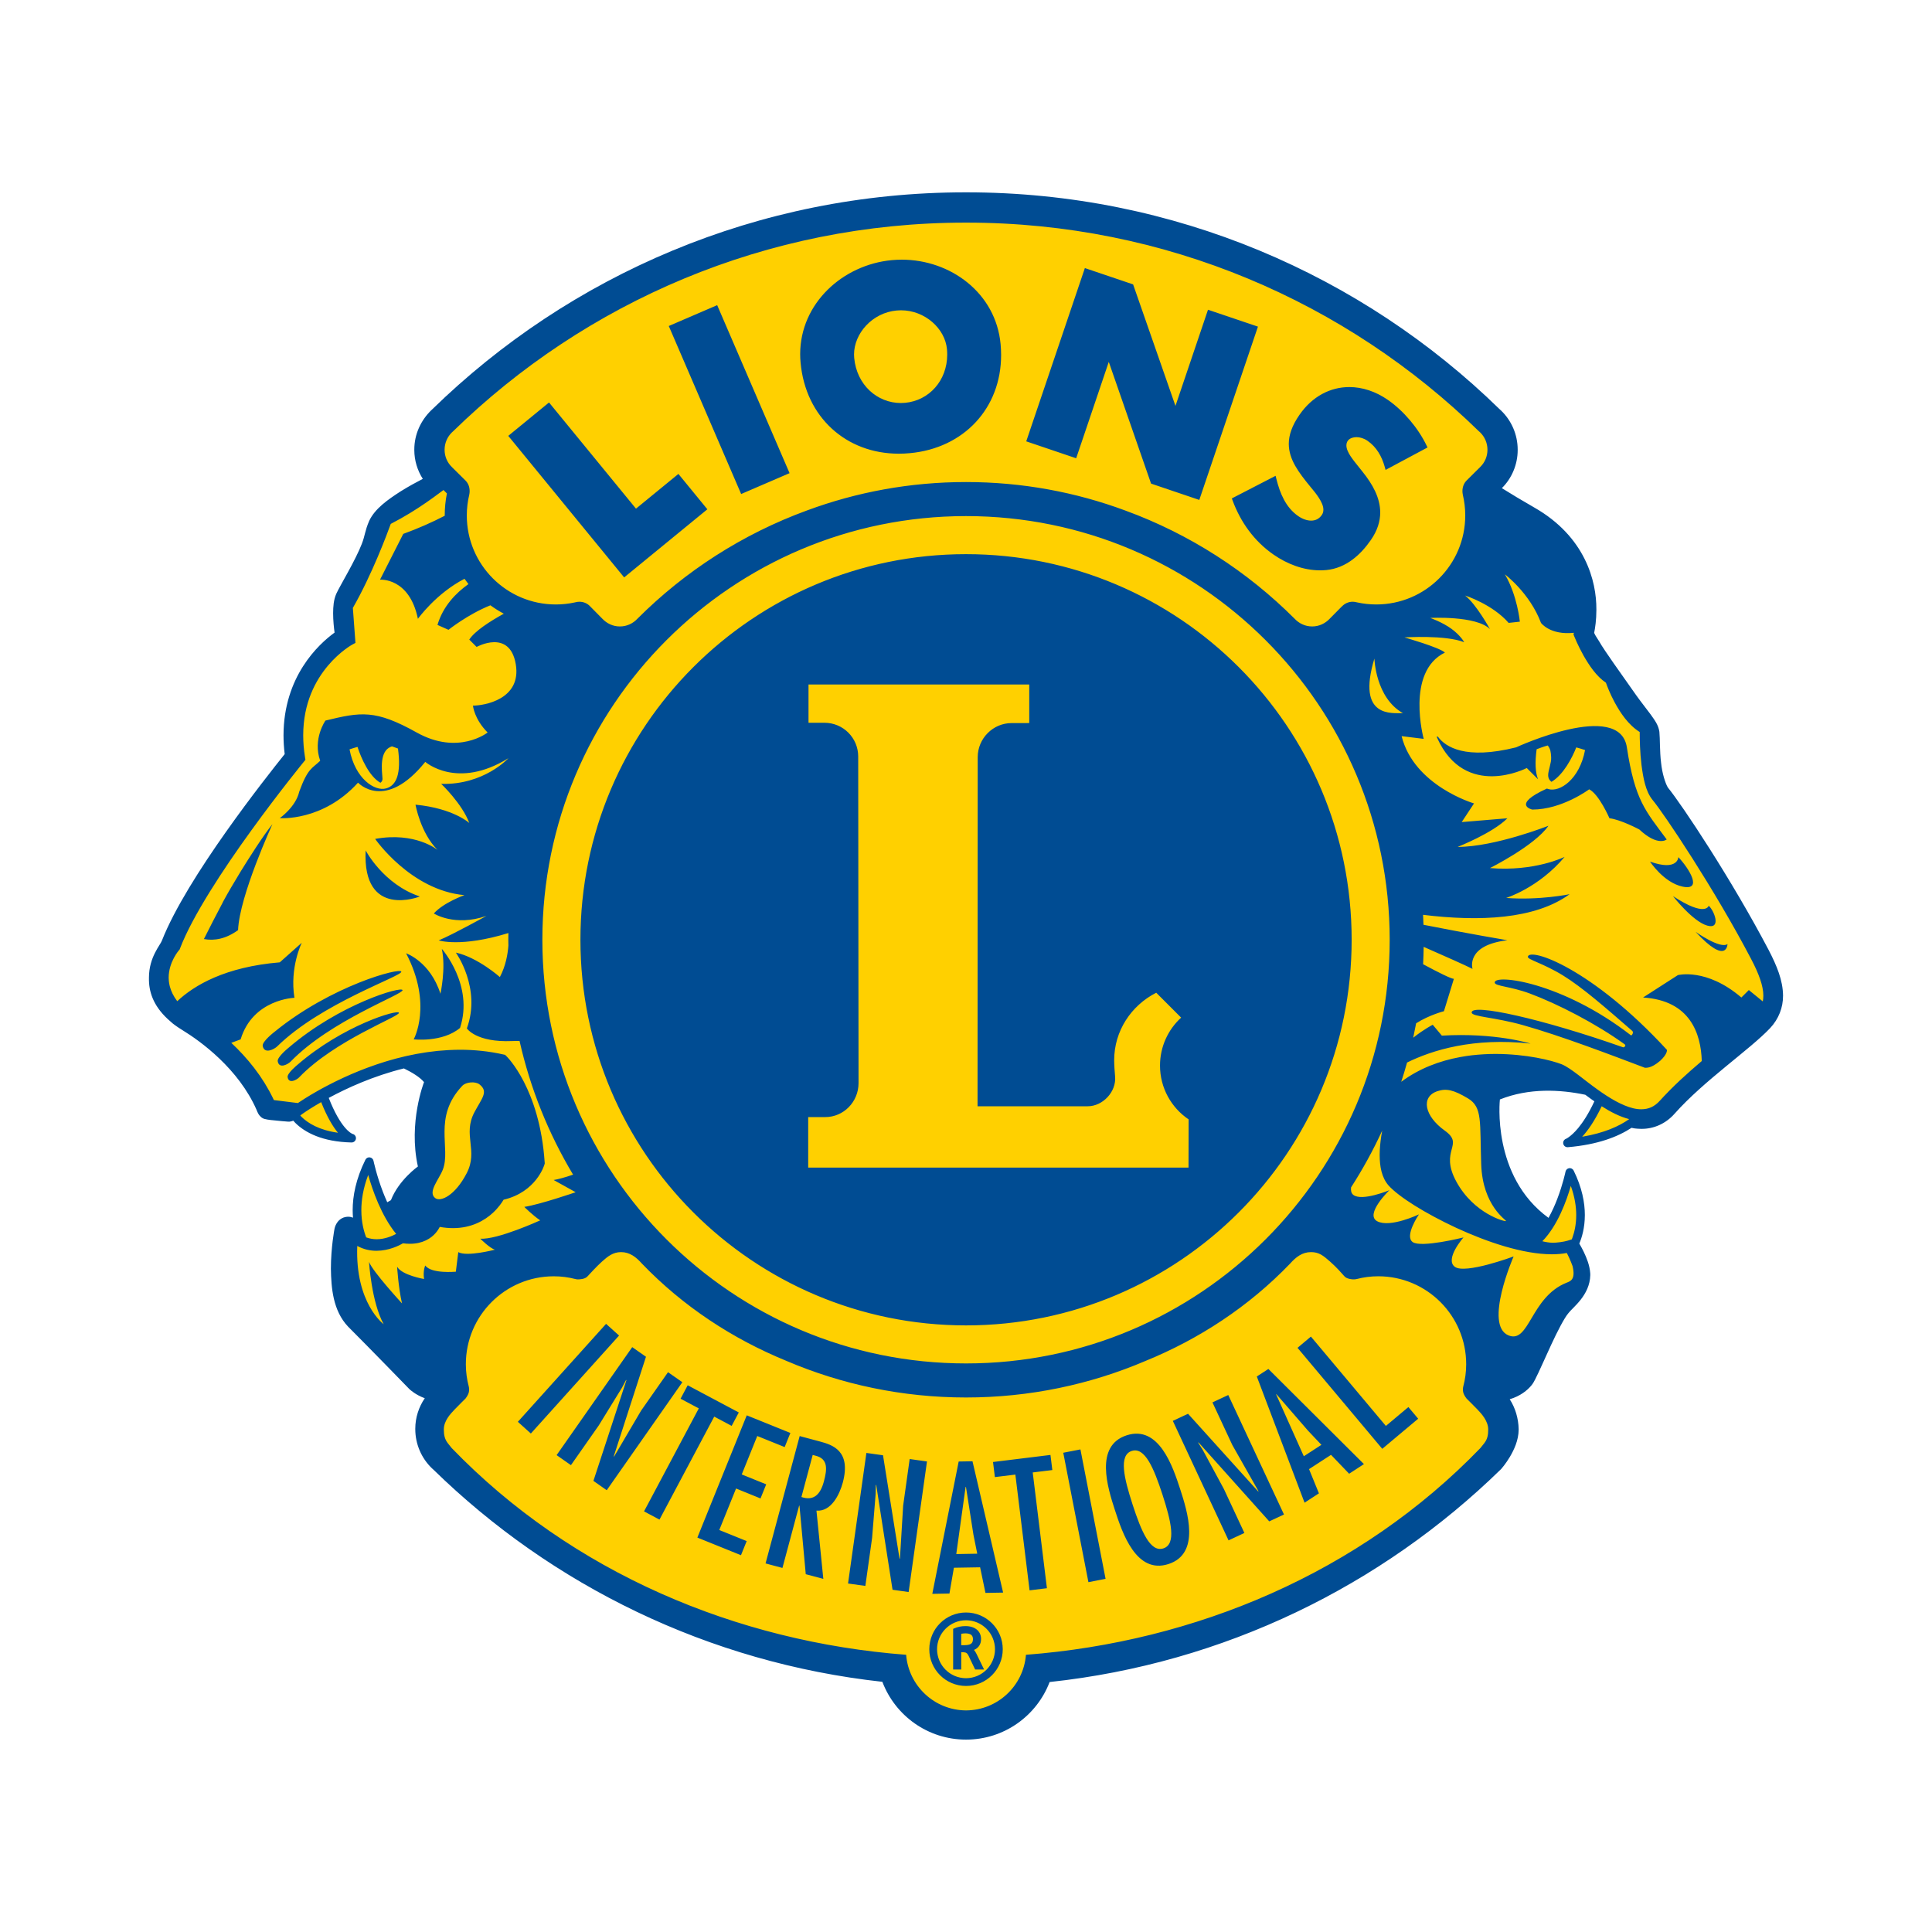 <?xml version="1.0" encoding="utf-8"?>
<!-- Generator: Adobe Illustrator 15.0.0, SVG Export Plug-In . SVG Version: 6.00 Build 0)  -->
<!DOCTYPE svg PUBLIC "-//W3C//DTD SVG 1.1//EN" "http://www.w3.org/Graphics/SVG/1.1/DTD/svg11.dtd">
<svg version="1.1" id="final_2-color_logo" xmlns="http://www.w3.org/2000/svg" xmlns:xlink="http://www.w3.org/1999/xlink" x="0px"
	 y="0px" width="288px" height="288px" viewBox="0 0 288 288" enable-background="new 0 0 288 288" xml:space="preserve">
<path fill="#FFD000" d="M265.188,148.396c-0.021-1.949-0.752-3.869-1.803-5.961l-0.277-0.539h-0.004h-0.006l0.008-0.002
	l-0.279-0.543c-5.473-10.32-12.625-21.064-14.68-23.584l-0.027-0.035l-0.021-0.037c-0.443-0.758-0.91-2.23-1.089-3.924
	c-0.217-1.806-0.147-3.619-0.249-4.599c-0.121-0.838-0.555-1.409-1.181-2.297c-0.613-0.833-1.394-1.797-2.188-2.913
	c-1.15-1.611-2.38-3.357-3.355-4.766c-0.48-0.692-0.915-1.323-1.235-1.799c-0.332-0.496-0.502-0.742-0.573-0.877
	c-0.447-0.789-0.879-1.347-1.064-1.769c-0.025-0.058-0.053-0.114-0.076-0.171l-0.078-0.178l0.038-0.187
	c0.142-0.696,0.317-1.849,0.317-3.294c0-0.039,0-0.046,0-0.097c0-0.028-0.002-0.063-0.002-0.104
	c-0.012-4.023-1.619-10.355-8.957-14.539c-1.799-1.033-3.406-2-4.848-2.898l-0.654-0.412l0.552-0.54
	c1.358-1.326,2.176-3.246,2.179-5.195c0-0.032,0-0.007-0.001-0.074l0.001-0.021v-0.009c-0.001-2.093-0.872-4.027-2.271-5.377
	l-0.267-0.245c-20.317-19.841-48.259-32.13-79.028-32.13l0.024-0.001c-0.047,0.002-0.049,0.001-0.082,0.002l-0.034-0.001
	c0,0-0.015,0-0.027,0c-30.776,0-58.713,12.289-79.146,32.233l-0.063,0.056c-1.478,1.427-2.362,3.353-2.365,5.446v0.056v0.113
	c0.021,1.388,0.442,2.73,1.17,3.874l0.356,0.561l-0.59,0.305c-0.905,0.47-2.084,1.105-3.237,1.825
	c-1.907,1.218-3.736,2.535-4.474,4.135c-0.617,1.417-0.574,2.065-1.087,3.392c-0.462,1.217-1.291,2.813-2.064,4.231
	c-0.779,1.433-1.484,2.649-1.76,3.257c-0.344,0.785-0.412,1.686-0.418,2.646c0,1.062,0.115,2.121,0.21,2.806l0.05,0.361
	l-0.296,0.215c-2.325,1.694-7.34,6.333-7.357,14.812c0,0.875,0.053,1.787,0.169,2.734l0.032,0.253l-0.16,0.199
	c-2.737,3.416-14.57,18.354-18.197,27.604c-0.209,0.551-0.651,1.057-1.083,1.938c-0.426,0.855-0.817,1.966-0.822,3.389v0.08
	c-0.001,0.053-0.001,0.105-0.001,0.16c0.009,1.764,0.574,3.596,2.588,5.482l0.723,0.643l0.135,0.104
	c0.113,0.074,0.157,0.121,0.331,0.242c0.187,0.137,0.48,0.338,0.939,0.619c2.731,1.674,8.48,5.801,11.278,12.154l0.009,0.02
	l0.008,0.021c0.021,0.059,0.052,0.146,0.083,0.217c0.146,0.273,0.125,0.326,0.415,0.604c0.241,0.16,0.102,0.078,0.295,0.148
	c0.246,0.066,0.452,0.09,0.812,0.139c0.927,0.113,2.241,0.215,2.549,0.238l0.161-0.002c0.132-0.02,0.249-0.055,0.367-0.1
	l0.388-0.146l0.279,0.311c0.104,0.115,0.188,0.213,0.275,0.299c1.326,1.311,3.724,2.646,7.956,2.748h0.016
	c0.018,0,0.036-0.016,0.036-0.031l0.001-0.006c0-0.016-0.016-0.037-0.027-0.037l-0.678-0.375c-0.742-0.568-1.975-1.967-3.311-5.367
	l-0.196-0.502l0.475-0.254c2.746-1.482,6.726-3.309,11.346-4.451l0.213-0.053l0.198,0.098c1.274,0.621,2.468,1.328,3.202,2.197
	l0.23,0.277l-0.131,0.336c0.001,0.002-0.329,0.834-0.669,2.252c-0.338,1.418-0.677,3.4-0.677,5.637c0,1.373,0.127,2.84,0.46,4.332
	l0.086,0.395l-0.329,0.234c0,0.002-0.156,0.109-0.429,0.336c-0.273,0.227-0.651,0.559-1.063,0.98
	c-0.826,0.844-1.779,2.045-2.313,3.43l-0.079,0.201l-0.189,0.109c-0.186,0.104-0.369,0.207-0.548,0.307l-0.579,0.326l-0.273-0.605
	c-0.238-0.525-0.461-1.055-0.658-1.568c-0.787-2.055-1.225-3.834-1.373-4.475l-0.006-0.004l-0.052-0.258
	c-0.001-0.014-0.016-0.027-0.041-0.031c-0.012,0.002-0.024,0.012-0.028,0.021c-1.387,2.807-1.833,5.258-1.834,7.244v0.008
	c0.001,0.369,0.02,0.721,0.048,1.062l0.081,0.979l-0.911-0.361c-0.149-0.059-0.308-0.096-0.476-0.096h-0.013
	c-0.08,0-0.173,0.006-0.296,0.031c-0.469,0.076-0.803,0.461-0.938,0.709c-0.165,0.299-0.188,0.455-0.208,0.523l-0.004,0.025
	l-0.001,0.004l-0.001,0.008l-0.002,0.01c-0.001,0.01-0.002,0.016-0.005,0.025c-0.003,0.02-0.009,0.051-0.016,0.09
	c-0.015,0.08-0.035,0.197-0.06,0.352c-0.049,0.303-0.115,0.74-0.181,1.277c-0.133,1.07-0.264,2.533-0.264,4.078
	c0.037,2.814,0.316,6.045,2.379,8.203c3.174,3.17,8.733,8.902,9.09,9.268l0.007,0.008l0.049,0.049
	c0.088,0.076,0.807,0.752,2.07,1.219l0.736,0.27l-0.444,0.646c-0.829,1.203-1.306,2.678-1.308,4.191
	c-0.001,0.043-0.001,0.018-0.001,0.031h-0.018l0.021,0.037c0,2.092,0.869,4.025,2.273,5.381l0.266,0.244
	c17.528,17.115,40.741,28.607,66.546,31.439l0.369,0.039l0.133,0.35c1.818,4.807,6.461,8.227,11.902,8.225
	c5.43,0.002,10.062-3.404,11.891-8.193l0.133-0.348l0.369-0.039c25.926-2.777,49.25-14.299,66.906-31.535l0.049-0.053
	c0.022-0.021,0.604-0.686,1.201-1.686c0.598-1.018,1.213-2.324,1.223-3.75c0-0.041-0.002-0.039-0.002-0.066
	c-0.031-1.48-0.455-2.922-1.232-4.131l-0.438-0.682l0.775-0.23c1.449-0.43,2.409-1.215,2.963-1.898
	c0.182-0.229,0.275-0.41,0.456-0.748c0.565-1.09,1.446-3.135,2.39-5.156c0.938-2.02,1.939-3.994,2.61-4.787
	c0.802-1.031,3.101-2.641,3.157-5.334c0-0.1-0.003-0.186-0.007-0.246c-0.078-1.068-0.494-2.086-0.896-2.924
	c-0.195-0.41-0.393-0.764-0.537-1.02c-0.045-0.072-0.082-0.137-0.113-0.193l-0.155-0.266l0.12-0.281
	c0.35-0.824,0.775-2.191,0.775-4.023v-0.012c0-1.74-0.395-3.891-1.605-6.346c-0.004-0.012-0.02-0.02-0.029-0.021l-0.01,0.002
	c-0.011,0-0.025,0.014-0.029,0.027v0.004c-0.002,0.008-0.004,0.014-0.007,0.021c-0.003,0.016-0.008,0.039-0.014,0.066
	c-0.015,0.061-0.031,0.145-0.058,0.25c-0.051,0.217-0.127,0.521-0.229,0.9c-0.205,0.754-0.52,1.787-0.949,2.918
	c-0.361,0.949-0.812,1.953-1.345,2.91l-0.334,0.6l-0.556-0.404c-6.81-4.975-7.564-13.051-7.568-16.508
	c0.002-1.047,0.072-1.682,0.074-1.701l0.041-0.361l0.338-0.137c2.464-0.982,5.003-1.348,7.41-1.348c2.019,0,3.945,0.254,5.67,0.615
	l0.132,0.025l0.108,0.082c0.289,0.219,0.584,0.438,0.875,0.646c0.149,0.107,0.304,0.213,0.457,0.32l0.424,0.289l-0.217,0.469
	c-0.889,1.9-1.752,3.213-2.49,4.102c-0.612,0.74-1.135,1.191-1.502,1.455c-0.185,0.135-0.334,0.223-0.432,0.275
	c-0.051,0.025-0.09,0.045-0.111,0.055l-0.051,0.025c-0.009,0.006-0.013,0.016-0.013,0.023h-0.045l0.047,0.01
	c0.002,0.016,0.021,0.029,0.038,0.029c0-0.002,0-0.002,0.003-0.002c4.358-0.367,7.269-1.516,9.208-2.789l0.221-0.143l0.256,0.061
	c0.262,0.062,0.511,0.105,0.768,0.113c0.184,0.016,0.361,0.023,0.533,0.025c0.044,0,0.037-0.002,0.082-0.002l0.007-0.002
	c1.575,0,3.202-0.66,4.432-2.057c4.476-5.027,11.386-9.695,14.265-12.779c1.026-1.1,1.6-2.43,1.722-3.801h-0.024L265.188,148.396z"
	/>
<path fill="#004C93" d="M254.709,135.019c0,0-0.439,1.771-5.323-1.439c0,0,2.954,3.804,5.123,4.4
	C256.674,138.578,255.49,135.666,254.709,135.019z M250.191,127.771c0,0-0.057,2.155-4.227,0.664c0,0,2.033,3.127,4.848,3.729
	C253.835,132.812,251.848,129.542,250.191,127.771z M248.452,125.136c-3.154-4.267-4.729-5.785-5.938-13.729
	c-1.086-7.135-16.512,0-16.512,0c-7.581,1.896-10.514-0.082-11.615-1.536c0-0.031-0.324-0.255-0.142,0.149
	c4.19,9.232,13.347,4.467,13.347,4.467l1.684,1.68c-0.396-0.975-0.485-2.434-0.213-4.479c0.353-0.127,0.969-0.375,1.658-0.562
	c0.41,0.546,0.459,0.915,0.508,1.765c0.049,0.84-0.449,1.959-0.449,2.674c0,0.683,0.5,0.979,0.5,0.979
	c1.757-1.037,3.072-3.553,3.691-5.132c0.451,0.125,0.893,0.255,1.311,0.398c-0.83,4.397-3.77,6.299-5.451,5.821
	c-0.081-0.022-0.159-0.052-0.234-0.083c-5.357,2.443-2.182,3.133-2.182,3.133c4.451,0,8.479-3.021,8.479-3.021
	c1.482,0.741,3.025,4.317,3.025,4.317c1.667,0.186,4.449,1.67,4.449,1.67C247.152,126.249,248.452,125.136,248.452,125.136z
	 M59.826,144.848c-0.125-0.675-10.458,2.082-18.889,8.955c0,0-1.899,1.451-1.775,2.115c0.242,1.291,1.756,0.463,2.145,0.08
	C47.893,149.521,59.95,145.52,59.826,144.848z M180.738,209.053l2.963,6.354l3.893,6.869l-0.025,0.07L177.1,210.748l-2.269,1.059
	l8.306,17.811l2.362-1.1l-3.052-6.545l-3.141-5.812l-0.683-1.09l0.024-0.07l10.558,11.787l2.196-1.023l-8.305-17.812
	L180.738,209.053z M35.795,130.046c-0.947,1.574-1.761,2.917-2.577,4.436c0.003,0,0.007,0,0.011,0
	c-0.867,1.648-2.244,4.293-2.833,5.502c1.554,0.285,3.274-0.017,5.093-1.332c0.205-5.131,5.123-15.795,5.123-15.795
	c-1.404,1.746-3.511,5.069-4.82,7.191C35.793,130.046,35.794,130.046,35.795,130.046z M44.311,158.754c0,0-1.53,1.25-1.438,1.811
	c0.18,1.092,1.396,0.375,1.71,0.047c5.321-5.553,14.98-9.066,14.889-9.635C59.379,150.408,51.11,152.85,44.311,158.754z
	 M110.482,73.642l7.217-3.11l-10.79-25.043l-7.218,3.109l0.144,0.329L110.482,73.642z M165.284,53.945l6.304,18.145l7.189,2.433
	l8.742-25.833l-7.445-2.518l-4.85,14.336l-6.314-18.114l-7.191-2.433l-8.74,25.831l7.444,2.521L165.284,53.945z M133.975,67.63
	h0.021c0.536,0,1.082-0.025,1.635-0.077c8.069-0.741,13.61-6.729,13.603-14.631c-0.002-0.534-0.025-1.078-0.076-1.627
	c-0.719-7.677-7.527-12.591-14.732-12.586c-0.488,0-0.979,0.022-1.469,0.067c-7.324,0.68-13.671,6.433-13.676,14.014
	c0,0.421,0.021,0.846,0.061,1.276C120.083,62.193,126.143,67.63,133.975,67.63z M133.654,46.286
	c0.216-0.021,0.432-0.031,0.647-0.031h0.011c3.532,0,6.569,2.692,6.853,5.817h-0.002c0.024,0.266,0.036,0.53,0.036,0.788
	c-0.004,3.887-2.713,6.853-6.268,7.186c-0.217,0.02-0.431,0.031-0.645,0.031c-3.521-0.004-6.575-2.695-6.952-6.718
	c-0.017-0.168-0.024-0.336-0.024-0.506C127.305,49.704,130.038,46.615,133.654,46.286z M183.734,74.592
	c1.199,3.248,3.236,6.093,6.119,8.087c2,1.385,4.426,2.34,6.938,2.342c0.311,0,0.623-0.015,0.936-0.045
	c2.947-0.295,5.104-2.281,6.629-4.483c0.967-1.397,1.391-2.772,1.39-4.101c-0.003-2.199-1.136-4.209-2.653-6.097l-1.131-1.417
	c-0.417-0.543-0.824-1.083-1.07-1.667c-0.138-0.32-0.188-0.594-0.188-0.823c0.006-0.774,0.593-1.2,1.5-1.223
	c0.517-0.001,1.106,0.17,1.646,0.542c1.352,0.937,2.133,2.314,2.576,3.91l0.12,0.431l6.251-3.344l-0.148-0.308
	c-1.242-2.572-3.404-5.151-5.763-6.788h-0.001c-1.831-1.268-3.814-1.91-5.744-1.91c-2.832-0.002-5.535,1.396-7.424,4.13
	c-1.111,1.6-1.6,3.016-1.6,4.345c0.009,2.319,1.449,4.225,3.242,6.413c0.727,0.862,1.941,2.325,1.916,3.403
	c-0.002,0.285-0.068,0.539-0.24,0.787c-0.426,0.604-0.961,0.826-1.584,0.832c-0.623,0.002-1.319-0.254-1.918-0.67
	c-1.864-1.289-2.726-3.381-3.272-5.573l-0.11-0.438l-6.521,3.368L183.734,74.592z M93.041,86.074l12.404-10.156l-4.316-5.271
	l-6.324,5.177L81.843,59.997l-6.077,4.978l0.228,0.277L93.041,86.074z M252.756,138.902c4.701,5.088,4.758,1.832,4.758,1.832
	C256.408,141.505,252.756,138.902,252.756,138.902z M265.796,148.43c-0.019-2.297-0.935-4.477-2.146-6.817l-0.002,0.002v-0.002
	h-0.01l0.01-0.004c-5.533-10.53-12.883-21.588-15.028-24.226c-0.368-0.618-0.843-2.071-1.007-3.687
	c-0.213-1.748-0.143-3.528-0.252-4.613c-0.149-1.021-0.68-1.695-1.293-2.568c-0.625-0.851-1.399-1.808-2.183-2.906
	c-1.147-1.608-2.377-3.354-3.353-4.758c-0.961-1.381-1.727-2.521-1.781-2.633c-0.457-0.799-0.923-1.436-1.038-1.716
	c-0.026-0.058-0.051-0.112-0.073-0.165c0.147-0.727,0.329-1.92,0.33-3.415c0-0.049-0.002-0.082-0.002-0.099
	c0.028-4.164-1.645-10.834-9.264-15.172c-1.791-1.027-3.393-1.988-4.826-2.885c1.479-1.448,2.355-3.517,2.361-5.664
	c-0.002-0.022-0.002-0.023-0.002-0.023l0.002-0.039v-0.009c-0.002-2.263-0.941-4.352-2.471-5.826l-0.252-0.231
	c-20.427-19.948-48.521-32.303-79.453-32.303h-0.006c-0.013,0-0.027,0-0.053,0.001h-0.009c-0.013,0-0.031,0-0.054-0.001
	c-30.94,0-59.029,12.355-79.547,32.386l-0.083,0.074c-1.588,1.532-2.549,3.617-2.552,5.883l0,0c0,0.005,0,0.022,0,0.048
	c0,0.008,0,0.015,0,0.024c0.002,1.543,0.46,3.035,1.265,4.298c-0.912,0.473-2.104,1.116-3.285,1.852
	c-1.914,1.232-3.843,2.574-4.704,4.406c-0.65,1.504-0.618,2.197-1.097,3.418c-0.439,1.158-1.262,2.748-2.03,4.155
	c-0.776,1.429-1.474,2.63-1.782,3.304c-0.399,0.914-0.462,1.904-0.469,2.892c0.001,1.104,0.12,2.187,0.216,2.889
	c-2.411,1.749-7.591,6.562-7.611,15.304c0,0.9,0.056,1.836,0.175,2.809c-2.747,3.439-14.584,18.348-18.298,27.79
	c-0.228,0.676-1.928,2.446-1.936,5.521v0.064c-0.041,1.955,0.588,4.064,2.791,6.113l0.759,0.672l0.143,0.107
	c0.085,0.047,0.367,0.311,1.313,0.891c2.678,1.637,8.335,5.721,11.038,11.881c0.024,0.066,0.062,0.17,0.119,0.297
	c0.106,0.201,0.178,0.447,0.574,0.797c0.301,0.223,0.385,0.209,0.486,0.252c0.312,0.088,0.56,0.113,0.926,0.162
	c1.045,0.127,2.606,0.242,2.616,0.244l0.222-0.004c0.195-0.027,0.367-0.078,0.528-0.139c0.097,0.107,0.188,0.217,0.299,0.326
	c1.441,1.43,4.016,2.822,8.384,2.922h0.015c0.328,0,0.607-0.248,0.642-0.576c0.036-0.332-0.19-0.639-0.518-0.701l0.001-0.004
	c-0.196-0.068-1.765-0.834-3.537-5.363c2.713-1.465,6.65-3.27,11.203-4.395c1.239,0.602,2.382,1.301,3.001,2.041
	c0,0-2.37,6.016-0.914,12.576c0,0-2.861,2.027-4.021,5.021c-0.184,0.104-0.369,0.207-0.548,0.309
	c-0.233-0.52-0.452-1.035-0.644-1.537c-0.97-2.527-1.399-4.637-1.404-4.639c-0.056-0.271-0.278-0.475-0.549-0.512
	c-0.273-0.035-0.539,0.107-0.661,0.355c-1.429,2.889-1.897,5.441-1.896,7.52c0,0.391,0.02,0.76,0.049,1.113
	c-0.208-0.082-0.448-0.139-0.711-0.139c-0.109,0-0.248,0.01-0.406,0.041c-0.721,0.133-1.167,0.66-1.357,1.008
	c-0.205,0.361-0.257,0.637-0.276,0.713l-0.008,0.041c0,0.006-0.537,2.771-0.537,5.949c0.044,2.834,0.296,6.238,2.558,8.625
	c3.273,3.27,9.099,9.277,9.103,9.279l0.072,0.07c0.089,0.078,0.894,0.83,2.262,1.33c-0.899,1.307-1.412,2.896-1.416,4.535
	c0,0.008,0,0.031,0,0.07l0,0c0.002,2.264,0.94,4.354,2.472,5.828l0.253,0.23c17.622,17.209,40.96,28.764,66.902,31.609
	c1.906,5.035,6.77,8.617,12.473,8.617c5.689,0,10.545-3.564,12.459-8.584c26.062-2.791,49.516-14.379,67.284-31.725l0.063-0.068
	c0.032-0.037,0.639-0.727,1.267-1.777c0.616-1.051,1.292-2.455,1.306-4.057c0-0.045-0.001-0.074-0.001-0.08
	c-0.036-1.588-0.487-3.139-1.332-4.447c1.575-0.469,2.638-1.326,3.265-2.102c0.225-0.277,0.344-0.514,0.522-0.848
	c0.584-1.129,1.46-3.166,2.399-5.182c0.92-1.99,1.953-3.99,2.551-4.688c0.621-0.854,3.205-2.645,3.273-5.689
	c0-0.115-0.006-0.213-0.009-0.291c-0.088-1.195-0.543-2.279-0.952-3.143c-0.205-0.428-0.408-0.795-0.561-1.061
	c-0.044-0.074-0.082-0.141-0.115-0.197c0.376-0.883,0.825-2.334,0.826-4.262c0.001-1.836-0.413-4.086-1.67-6.629
	c-0.121-0.244-0.389-0.389-0.661-0.354c-0.272,0.037-0.493,0.242-0.549,0.512c0,0.004-0.382,1.854-1.228,4.066
	c-0.351,0.926-0.791,1.902-1.306,2.83c-8.535-6.211-7.249-17.65-7.249-17.65c4.371-1.748,9.023-1.477,12.729-0.701
	c0.291,0.219,0.588,0.438,0.891,0.654c0.152,0.109,0.307,0.217,0.463,0.324c-0.867,1.859-1.707,3.131-2.404,3.973
	c-0.584,0.701-1.068,1.115-1.393,1.35c-0.162,0.119-0.285,0.189-0.359,0.23c-0.037,0.02-0.063,0.033-0.078,0.037l0,0
	c-0.303,0.115-0.474,0.436-0.4,0.748c0.066,0.295,0.33,0.502,0.63,0.502c0.019,0,0.037-0.002,0.056-0.002
	c4.441-0.375,7.455-1.553,9.49-2.889c0.289,0.07,0.576,0.117,0.857,0.129c0.195,0.018,0.391,0.025,0.586,0.027
	c0.049,0,0.068-0.002,0.08-0.002c1.748,0.004,3.552-0.732,4.895-2.262c4.402-4.955,11.275-9.594,14.254-12.77
	c1.273-1.361,1.916-3.068,1.91-4.789L265.796,148.43h-0.002H265.796z M67.371,64.451l0.18-0.164
	c19.717-19.247,46.674-31.101,76.401-31.101h0.104c29.728,0,56.684,11.854,76.398,31.101l0.186,0.164
	c0.674,0.658,1.094,1.578,1.094,2.592c0,0.991-0.385,1.889-1.078,2.569l-2.039,2.024c-0.404,0.409-0.614,0.97-0.614,1.587
	c0,0.168,0.021,0.336,0.054,0.492l-0.006-0.007c0.241,1.005,0.371,2.053,0.371,3.13c0,7.33-5.939,13.268-13.266,13.268
	c-0.977,0-1.93-0.106-2.846-0.307l-0.029-0.005l-0.092-0.022c-0.176-0.045-0.351-0.072-0.543-0.072c-0.623,0-1.184,0.26-1.582,0.676
	l-0.033,0.02l-1.814,1.836c-0.658,0.699-1.574,1.152-2.613,1.152c-1.029,0-1.951-0.438-2.627-1.162
	c-7.064-7.064-15.649-12.611-25.22-16.113c-7.396-2.748-15.397-4.251-23.751-4.251c-8.339,0-16.326,1.5-23.712,4.236
	c-9.586,3.502-18.187,9.055-25.265,16.129c-0.672,0.725-1.592,1.162-2.629,1.162c-1.035,0-1.953-0.453-2.61-1.152l-1.813-1.836
	l-0.035-0.039c-0.4-0.416-0.959-0.656-1.58-0.656c-0.19,0-0.367,0.025-0.543,0.07l-0.092,0.024l-0.027,0.005
	c-0.914,0.2-1.866,0.307-2.846,0.307c-7.326,0-13.269-5.938-13.269-13.268c0-1.076,0.13-2.124,0.375-3.13l-0.005,0.008
	c0.034-0.157,0.053-0.323,0.053-0.491c0-0.619-0.182-1.145-0.612-1.587l-2.045-2.024c-0.691-0.68-1.077-1.578-1.077-2.569
	C66.273,66.028,66.696,65.108,67.371,64.451z M204.879,98.17c0,0,0.156,5.831,4.254,8.138
	C207.607,106.265,202.169,107.132,204.879,98.17z M207.159,140.089c-0.001,17.448-7.063,33.221-18.497,44.657
	c-11.436,11.434-27.208,18.498-44.656,18.498c-17.447,0-33.222-7.064-44.658-18.498c-11.434-11.436-18.496-27.209-18.498-44.657
	c0.002-17.449,7.064-33.221,18.498-44.658c11.438-11.434,27.211-18.496,44.658-18.498c17.449,0.002,33.221,7.063,44.656,18.498
	C200.095,106.868,207.158,122.64,207.159,140.089z M50.382,168.857c-2.823-0.396-4.47-1.422-5.454-2.387
	c-0.095-0.096-0.082-0.102-0.165-0.193l0.36-0.26c0.002-0.002,0.658-0.477,1.875-1.209c0.265-0.16,0.562-0.334,0.877-0.516
	C48.772,166.553,49.647,167.98,50.382,168.857z M54.888,175.148c0.63,2.236,1.934,6.045,4.164,8.787
	c-0.547,0.299-1.686,0.803-2.925,0.797c-0.501-0.006-1.015-0.084-1.538-0.277c-0.345-0.889-0.724-2.262-0.724-4.049
	C53.866,178.922,54.123,177.156,54.888,175.148z M63.393,188.646c0,0-0.366,0.729-0.182,2.01c0,0-3.282-0.549-4.013-1.826
	c0,0,0.184,3.1,0.73,5.469c0,0-4.373-4.738-4.92-6.195c0,0,0.364,6.014,2.187,9.293c0,0-4.272-3.123-3.937-11.662c0,0,0,0,0.001,0
	c0.484,0.26,0.975,0.441,1.457,0.557c0.001,0,0.001,0,0.002,0c0.225,0.053,0.448,0.092,0.669,0.117
	c0.036,0.004,0.072,0.008,0.108,0.012c0.213,0.021,0.424,0.035,0.628,0.033c1.854-0.012,3.329-0.756,3.94-1.115
	c0.361,0.047,0.704,0.07,1.027,0.07c1.888,0.01,3.167-0.797,3.861-1.619c0.272-0.318,0.467-0.629,0.605-0.896
	c0.692,0.123,1.346,0.18,1.964,0.18c2.769,0.006,4.747-1.152,5.973-2.295c0.812-0.756,1.317-1.5,1.577-1.939
	c4.873-1.145,6.072-5.15,6.095-5.262l0.041-0.145l-0.011-0.15c-0.74-10.994-5.617-15.771-5.731-15.871l-0.174-0.168l-0.231-0.051
	c-2.19-0.496-4.37-0.709-6.499-0.709c-0.502,0-0.999,0.018-1.494,0.041c-0.124,0.006-0.248,0.012-0.372,0.02
	c-0.486,0.027-0.971,0.062-1.45,0.109c-0.004,0-0.008,0-0.012,0.002c-0.485,0.049-0.965,0.109-1.441,0.176
	c-0.12,0.018-0.241,0.035-0.36,0.053c-0.464,0.068-0.925,0.146-1.38,0.23c-0.008,0-0.017,0.002-0.024,0.004
	c-0.463,0.088-0.92,0.186-1.373,0.285c-0.115,0.025-0.229,0.053-0.344,0.08c-0.441,0.102-0.878,0.209-1.308,0.322
	c-0.007,0.002-0.015,0.004-0.021,0.008c-0.439,0.115-0.87,0.24-1.296,0.367c-0.107,0.031-0.214,0.064-0.319,0.098
	c-0.411,0.127-0.819,0.256-1.218,0.393c-0.008,0.002-0.017,0.004-0.024,0.008c-0.409,0.139-0.807,0.281-1.2,0.428
	c-0.099,0.035-0.197,0.07-0.295,0.107c-0.381,0.145-0.757,0.289-1.122,0.438c-0.004,0.002-0.011,0.004-0.015,0.006
	c-0.375,0.15-0.737,0.305-1.094,0.457c-0.088,0.039-0.175,0.076-0.262,0.115c-0.341,0.148-0.676,0.299-0.999,0.447
	c-0.008,0.004-0.016,0.008-0.024,0.012c-0.333,0.152-0.651,0.307-0.965,0.459c-0.079,0.039-0.157,0.078-0.236,0.115
	c-0.289,0.145-0.572,0.285-0.843,0.428c-0.015,0.008-0.032,0.014-0.046,0.021c-0.282,0.146-0.55,0.289-0.811,0.43
	c-0.075,0.041-0.148,0.08-0.221,0.119c-0.227,0.125-0.446,0.246-0.655,0.363c-0.022,0.014-0.046,0.025-0.067,0.039
	c-1.418,0.803-2.409,1.457-2.865,1.766l-3.574-0.443c-0.186-0.396-0.383-0.779-0.586-1.158c-0.039-0.072-0.077-0.146-0.117-0.219
	c-0.199-0.361-0.405-0.717-0.619-1.064c-0.038-0.062-0.077-0.123-0.115-0.186c-0.213-0.34-0.431-0.672-0.655-0.998
	c-0.013-0.02-0.026-0.039-0.04-0.061c-0.236-0.342-0.479-0.67-0.725-0.992c-0.043-0.057-0.086-0.113-0.129-0.17
	c-0.246-0.316-0.495-0.625-0.746-0.926c-0.028-0.033-0.056-0.062-0.083-0.096c-0.252-0.299-0.507-0.588-0.764-0.869
	c-0.016-0.018-0.032-0.037-0.048-0.053c-0.267-0.291-0.535-0.57-0.804-0.844l-0.105-0.105c-0.271-0.273-0.542-0.537-0.813-0.791
	c0,0-0.001-0.002-0.002-0.002l1.392-0.516c1.826-6.016,8.021-6.197,8.021-6.197c-0.728-4.558,1.094-8.204,1.094-8.204l-3.279,2.918
	c-8.099,0.676-12.72,3.389-15.285,5.793l0,0c-0.578-0.762-0.916-1.49-1.097-2.178c-0.014-0.057-0.029-0.111-0.042-0.166
	c-0.021-0.09-0.039-0.182-0.055-0.271c-0.015-0.086-0.027-0.168-0.038-0.252c-0.008-0.064-0.017-0.133-0.023-0.195
	c-0.013-0.152-0.022-0.303-0.023-0.449c-0.001-1.154,0.38-2.189,0.773-2.931c0.197-0.37,0.393-0.668,0.536-0.864
	c0.145-0.199,0.222-0.281,0.219-0.283l0.105-0.117l0.056-0.146c1.846-4.85,6.474-11.865,10.624-17.597
	c4.153-5.742,7.822-10.226,7.829-10.235l0.245-0.299l-0.061-0.381c-0.186-1.16-0.269-2.249-0.269-3.27
	c0.003-4.824,1.836-8.176,3.673-10.369c0.919-1.094,1.839-1.889,2.524-2.406c0.342-0.26,0.625-0.448,0.818-0.571
	c0.194-0.12,0.283-0.167,0.281-0.168l0.492-0.265l-0.387-5.213c2.863-4.997,5.12-11.064,5.65-12.528
	c0.496-0.254,0.97-0.511,1.429-0.769c0.148-0.084,0.287-0.166,0.432-0.25c0.305-0.176,0.606-0.352,0.895-0.525
	c0.156-0.096,0.305-0.188,0.456-0.282c0.264-0.163,0.52-0.325,0.768-0.485c0.143-0.094,0.28-0.184,0.418-0.274
	c0.245-0.162,0.479-0.319,0.706-0.476c0.119-0.082,0.239-0.164,0.354-0.242c0.24-0.168,0.467-0.328,0.686-0.485
	c0.084-0.062,0.172-0.122,0.253-0.18c0.558-0.404,1.048-0.771,1.462-1.08l0.51,0.512c-0.216,1.069-0.325,2.173-0.325,3.289
	c0,0.013,0,0.026,0,0.038c-1.894,0.979-3.949,1.891-6.181,2.702l-3.464,6.827c0,0,4.373-0.364,5.648,5.834
	c0,0,2.684-3.771,6.947-5.969c0.187,0.271,0.382,0.533,0.584,0.789c-1.87,1.332-3.795,3.305-4.614,6.09l1.64,0.729
	c0,0,2.885-2.308,6.25-3.655c0.633,0.463,1.302,0.881,1.998,1.252c-2.066,1.137-4.332,2.59-5.149,3.86l1.094,1.095
	c0,0,4.921-2.736,5.834,2.551c0.91,5.285-4.738,6.197-6.38,6.197c0,0,0.183,2.004,2.188,4.008c0,0-4.375,3.463-10.57,0
	c-6.197-3.461-8.324-3.058-13.605-1.781c0,0-1.939,2.744-0.783,5.992c-1.188,1.164-1.824,1.043-3.121,4.599
	c-0.527,2.308-2.904,3.952-2.904,3.952s6.38,0.544,11.665-5.287c0,0,4.009,4.375,10.025-3.098c0,0,4.738,4.193,12.393-0.547
	c0,0-3.644,4.01-10.023,3.827c0,0,3.098,2.917,4.19,5.832c0,0-2.369-2.187-8.018-2.733c0,0,0.728,4.192,3.28,6.744
	c0,0-3.28-2.734-9.295-1.639c0,0,5.287,7.652,13.306,8.383c0,0-3.1,1.094-4.558,2.732c0,0,3.099,2.007,7.836,0.365
	c0,0-4.92,2.733-7.106,3.646c0,0,3.28,1.093,10.385-1.092c-0.005,0.336-0.013,0.673-0.013,1.011c0,0.287,0.006,0.572,0.012,0.857
	c-0.094,1.281-0.396,3.035-1.271,4.692c0,0-3.282-2.92-6.562-3.647c0,0,3.827,5.286,1.642,11.301c0,0,1.365,2.115,6.747,1.885
	c0.424-0.02,0.786-0.021,1.107-0.016c1.609,7.129,4.332,13.836,7.979,19.928c-1.187,0.416-2.254,0.701-2.896,0.801l3.281,1.822
	c0,0-5.285,1.822-7.653,2.188c0,0,1.272,1.277,2.368,2.006c0,0-6.377,2.916-8.93,2.732c0,0,1.458,1.459,2.188,1.639
	c0,0-4.192,1.094-5.469,0.367l-0.365,2.916C67.948,189.561,64.303,189.926,63.393,188.646z M68.913,161.859
	c0.559-0.592,1.963-0.678,2.556-0.217c1.401,1.086,0.357,2.072-0.749,4.16c-1.787,3.375,0.602,5.689-1.14,9.068
	c-1.744,3.381-3.914,4.33-4.701,3.73c-1.169-0.893,0.554-2.76,1.133-4.248C67.255,171.154,64.479,166.547,68.913,161.859z
	 M58.233,111.333c0,0,0.09-0.031,0.202-0.074c0.363,0.125,0.679,0.246,0.89,0.323c0.496,3.708-0.192,5.5-1.77,5.944
	c-1.677,0.477-4.62-1.424-5.451-5.821c0.381-0.132,0.782-0.25,1.189-0.365c0.546,1.692,1.75,4.406,3.412,5.343
	c0,0,0.34-0.193,0.31-0.621C56.921,114.775,56.558,112.029,58.233,111.333z M221.249,215.146c-0.144,0.18-0.456,0.561-0.567,0.711
	c-17.98,18.619-42.521,28.891-67.746,30.82c-0.363,4.627-4.215,8.268-8.929,8.291c-4.713-0.023-8.563-3.664-8.93-8.291
	c-25.226-1.932-49.765-12.201-67.746-30.82c-0.11-0.15-0.425-0.531-0.567-0.711c-0.475-0.607-0.602-1.234-0.602-2.064
	c0-1.254,0.936-2.275,1.624-2.99s1.596-1.602,1.596-1.602s0.356-0.436,0.48-0.844c0.131-0.436,0.053-0.824,0.009-0.99
	c-0.273-1.045-0.426-2.137-0.428-3.268c-0.012-7.24,5.848-13.121,13.088-13.133c1.123-0.004,2.209,0.145,3.248,0.41
	c0.195,0.051,0.41,0.09,0.98-0.006c0.684-0.113,0.865-0.451,1.036-0.627c0.17-0.174,1.112-1.223,1.957-1.984
	c0.845-0.764,1.647-1.398,2.823-1.398c1.312,0,2.252,0.742,3.119,1.717c6.144,6.389,13.516,11.215,21.514,14.488
	c8.227,3.516,17.281,5.465,26.795,5.465c9.492,0,18.531-1.941,26.744-5.443c8.02-3.273,15.406-8.107,21.564-14.51
	c0.867-0.975,1.808-1.717,3.119-1.717c1.176,0,1.814,0.504,2.824,1.396c1.01,0.895,1.706,1.703,1.956,1.986s0.358,0.484,1.036,0.627
	c0.439,0.092,0.787,0.055,0.982,0.006c1.037-0.268,2.125-0.414,3.246-0.412c7.24,0.014,13.102,5.895,13.088,13.133
	c0,1.131-0.152,2.225-0.428,3.268c-0.043,0.166-0.121,0.557,0.01,0.992c0.125,0.406,0.481,0.842,0.481,0.842
	s0.976,0.957,1.597,1.602c0.619,0.646,1.623,1.738,1.623,2.992C221.852,213.912,221.725,214.539,221.249,215.146z M234.158,176.785
	c0.6,1.656,0.805,3.115,0.806,4.348c0,1.451-0.287,2.596-0.567,3.367c-0.033,0.09-0.065,0.172-0.098,0.252l-0.591,0.186
	c-0.636,0.197-1.729,0.32-2.233,0.318c-0.504-0.004-1.094-0.111-1.56-0.225C232.202,182.682,233.521,178.996,234.158,176.785z
	 M231.326,186.975c0.777,0,1.525-0.062,2.232-0.195c0.215,0.398,0.528,1.053,0.859,1.947c0.51,2.111-0.407,2.279-0.92,2.496
	c-5.34,2.15-5.514,9.127-8.633,7.838c-3.709-1.535,0.769-11.766,0.769-11.766s-7.237,2.695-8.772,1.543
	c-1.532-1.152,1.295-4.373,1.295-4.373s-6.293,1.582-7.568,0.689c-1.279-0.896,0.932-4.129,0.932-4.129s-4.297,2.047-6.219,1.025
	c-1.917-1.023,1.809-4.627,1.809-4.627s-4.105,1.711-5.385,0.688c-0.301-0.24-0.377-0.643-0.326-1.109
	c1.736-2.693,3.289-5.521,4.639-8.459c-0.002,0.014-0.004,0.025-0.006,0.039c-0.051,0.271-0.096,0.545-0.139,0.82h0.002
	c-0.141,0.928-0.229,1.871-0.232,2.779c0.007,1.701,0.287,3.346,1.333,4.543c1.532,1.693,5.429,4.141,10.087,6.309
	C221.732,185.176,227.044,186.963,231.326,186.975z M224.498,182.023c-0.13,0.123-4.788-1.086-7.4-5.875
	c-2.609-4.781,1.307-5.438-1.736-7.613c-3.047-2.18-3.588-5.045-1.086-5.875c1.302-0.434,2.391-0.221,4.568,1.086
	c2.17,1.309,1.736,3.482,1.955,9.793C221.014,179.852,224.628,181.9,224.498,182.023z M235.85,169.453
	c0.84-0.91,1.865-2.348,2.91-4.545c1.305,0.832,2.684,1.553,4.1,1.918C241.35,167.893,239.128,168.9,235.85,169.453z
	 M262.838,148.865l-0.002,0.016c-0.016,0.137-0.033,0.27-0.059,0.4l-2.082-1.697l-1.113,1.113c-5.193-4.453-9.461-3.34-9.461-3.34
	l-5.195,3.34c7.027,0.432,8.635,5.396,8.754,9.469c-0.007,0.004-0.013,0.012-0.02,0.016c-0.512,0.436-1.026,0.879-1.538,1.33
	c-0.056,0.049-0.108,0.098-0.164,0.146c-0.476,0.42-0.948,0.85-1.414,1.281c-0.043,0.041-0.088,0.08-0.13,0.121
	c-0.469,0.438-0.928,0.885-1.377,1.334c-0.098,0.098-0.191,0.193-0.288,0.293c-0.451,0.459-0.894,0.922-1.312,1.389
	c-0.863,0.951-1.732,1.271-2.768,1.281c-1.521,0.02-3.404-0.873-5.211-2.043c-0.421-0.273-0.84-0.557-1.248-0.852
	c-2.195-1.559-4.01-3.221-5.398-3.807c-1.509-0.596-5.295-1.541-9.881-1.547c-0.287,0-0.578,0.004-0.871,0.012
	c-0.141,0.004-0.281,0.012-0.422,0.018c-0.152,0.008-0.304,0.012-0.457,0.021c-0.188,0.01-0.38,0.025-0.57,0.039
	c-0.104,0.008-0.209,0.014-0.313,0.023c-0.224,0.018-0.446,0.043-0.672,0.066c-0.071,0.008-0.142,0.016-0.214,0.021
	c-0.251,0.029-0.503,0.062-0.756,0.102c-0.043,0.006-0.088,0.012-0.131,0.02c-0.275,0.041-0.551,0.088-0.828,0.139
	c-0.02,0.004-0.039,0.006-0.057,0.01c-3.003,0.555-6.056,1.668-8.76,3.682c0.311-0.947,0.602-1.904,0.869-2.873
	c3.761-1.852,9.914-3.764,18.412-2.822c0,0-5.26-1.664-13.225-1.186l-1.358-1.621c0,0-1.289,0.646-2.913,1.93
	c0.154-0.713,0.301-1.432,0.436-2.15c1.994-1.262,4.144-1.799,4.144-1.799l1.481-4.824c-0.449-0.037-2.154-0.875-4.586-2.182
	c0.045-0.858,0.069-1.723,0.084-2.588c3.371,1.477,6.174,2.728,7.285,3.283c0,0-1.109-3.523,5.195-4.268
	c0,0-5.828-0.988-12.508-2.307c-0.016-0.496-0.034-0.992-0.062-1.484c8.372,1.025,16.698,0.686,21.845-3.074
	c0,0-4.451,0.93-9.461,0.559c0,0,4.823-1.484,8.719-6.123c0,0-4.449,2.226-11.131,1.668c0,0,6.681-3.338,8.719-6.306
	c0,0-7.975,3.152-13.541,3.152c0,0,5.197-2.039,7.42-4.267l-6.809,0.565l1.834-2.78c0,0-8.938-2.609-10.793-10.029l3.293,0.404
	c0,0-2.729-9.986,3.162-12.861c-0.756-0.754-6.035-2.262-6.035-2.262s6.123-0.396,8.908,0.717c0,0-0.503-0.969-1.867-1.975
	c-1.365-1.006-3.195-1.646-3.195-1.646s6.863-0.371,8.904,1.668c0,0-2.041-3.709-3.707-5.008c0,0,4.082,1.301,6.49,4.082
	l1.672-0.185c0,0-0.371-3.897-2.228-7.051c0,0,3.709,2.782,5.38,7.235c0,0,1.335,1.854,4.909,1.476l-0.069,0.233l0.108,0.276
	c0.011,0.022,0.53,1.351,1.396,2.89c0.826,1.442,1.902,3.082,3.331,4.039c0.188,0.521,0.622,1.657,1.302,2.924
	c0.85,1.569,2.041,3.369,3.739,4.428v0.095c0,0.951,0.032,2.869,0.265,4.817c0.254,1.957,0.61,3.91,1.611,5.162
	c1.764,2.104,9.312,13.408,14.74,23.779c1.15,2.188,1.82,4.022,1.812,5.461C262.859,148.582,262.852,148.725,262.838,148.865z
	 M144.006,82.607c-31.747,0-57.482,25.735-57.482,57.481c0,31.748,25.735,57.486,57.482,57.486
	c31.746,0,57.482-25.738,57.482-57.486C201.488,108.341,175.753,82.607,144.006,82.607z M177.17,174.051h-56.693v-7.527h2.527
	c2.775,0,4.977-2.289,4.977-5.064l-0.051-48.692c0-2.779-2.25-5.027-5.029-5.027h-2.377v-5.703h32.903v5.746l-2.632,0.005
	c-2.775,0-5.051,2.3-5.051,5.077l-0.024,52.043h16.431c2.238,0,4.278-2.166,4.074-4.434c-0.064-0.699-0.137-1.719-0.137-2.441
	c0-4.336,2.518-8.139,6.27-10.051l3.711,3.713c-1.935,1.771-3.149,4.314-3.149,7.146c0,3.34,1.692,6.283,4.265,8.023L177.17,174.051
	z M43.009,156.193c0,0-1.715,1.383-1.609,2.004c0.205,1.213,1.568,0.42,1.92,0.057c5.958-6.148,16.793-10.023,16.689-10.654
	C59.904,146.969,50.626,149.656,43.009,156.193z M206.591,212.562l-11.176-13.318l-1.995,1.676l12.633,15.055l5.352-4.49
	l-1.459-1.736L206.591,212.562z M142.909,217.865l-3.933,19.727l2.555-0.045l0.664-3.846l3.908-0.066l0.797,3.816l2.633-0.045
	l-4.565-19.576L142.909,217.865z M145.677,231.607l-3.127,0.055l1.39-10.008l0.054-0.002l1.114,7.123L145.677,231.607z
	 M156.591,216.885l-8.563,1.053l0.277,2.25l3.053-0.375l2.119,17.256l2.586-0.316l-2.117-17.258l2.923-0.357L156.591,216.885z
	 M144.005,240.373c-3.024,0-5.476,2.449-5.476,5.475s2.449,5.475,5.476,5.475c3.021,0,5.474-2.449,5.474-5.475
	S147.025,240.375,144.005,240.373z M144.005,250.168c-2.387-0.006-4.313-1.932-4.319-4.32c0.006-2.385,1.934-4.314,4.319-4.318
	c2.381,0.004,4.313,1.936,4.317,4.318C148.318,248.232,146.386,250.162,144.005,250.168z M167.947,213.961
	c-4.809,1.562-2.836,7.801-1.74,11.172s3.167,9.578,7.977,8.016c4.809-1.561,2.836-7.799,1.74-11.172
	C174.827,218.605,172.757,212.398,167.947,213.961z M173.424,230.816c-1.959,0.639-3.302-2.57-4.591-6.537
	c-1.288-3.967-2.087-7.352-0.128-7.988c1.957-0.637,3.301,2.572,4.591,6.539C174.584,226.797,175.382,230.182,173.424,230.816z
	 M54.506,126.769c-0.502,10.303,8.083,6.869,8.083,6.869C57.135,131.82,54.506,126.769,54.506,126.769z M187.35,205.191
	l7.118,18.811l2.142-1.391L195.136,219l3.278-2.129l2.699,2.816l2.207-1.436l-14.244-14.182L187.35,205.191z M190.275,207.83
	l4.72,5.449l1.985,2.1l-2.623,1.703l-4.125-9.223L190.275,207.83z M158.499,216.559l3.75,19.293l2.558-0.498l-3.748-19.291
	L158.499,216.559z M145.191,245.949c0.609-0.248,1.062-0.783,1.054-1.629c-0.002-1.141-0.874-1.918-2.321-1.92
	c-0.59,0-1.197,0.111-1.742,0.367l-0.099,0.045v6.057h1.207v-2.572l0.335,0.002c0.396,0.01,0.568,0.145,0.751,0.51l0.985,2.061
	h1.336l-1.139-2.344C145.455,246.314,145.338,246.115,145.191,245.949z M143.792,245.244h-0.503v-1.693
	c0.175-0.041,0.412-0.07,0.64-0.07c0.843,0.021,1.093,0.328,1.111,0.865C145.021,245.012,144.689,245.217,143.792,245.244z
	 M227.753,142.615c-0.085,0.432,2.265,0.959,5.255,2.803c2.896,1.785,6.374,4.838,10.27,8.221c0.346,0.24-0.051,0.777-0.153,0.697
	c-10.304-7.996-20.425-9.186-20.31-7.859c0.045,0.537,2.338,0.549,5.211,1.615c4.191,1.561,9.912,4.51,14.141,7.568
	c0.295,0.188-0.039,0.496-0.216,0.457c-11.915-4.203-22.71-6.623-22.57-5.166c0.06,0.611,3.437,0.682,7.587,1.846
	c5.743,1.611,13.271,4.494,18.246,6.377c0.146-0.045,0.828,0.189,2.273-1.051c1.158-1.074,0.992-1.631,0.992-1.631
	C237.266,144.31,228.029,141.197,227.753,142.615z M90.346,197.344l-13.15,14.604l1.938,1.744l13.15-14.605L90.346,197.344z
	 M99.581,204.551l-4.022,5.744l-4.002,6.807l-0.072,0.012l4.81-14.865l-2.05-1.434l-11.271,16.098l2.135,1.496l4.142-5.914
	l3.463-5.627l0.604-1.137l0.072-0.014l-4.93,15.035l1.986,1.393l11.271-16.1L99.581,204.551z M65.656,148.139
	c-1.526-4.804-5.122-6.036-5.122-6.036c4.01,7.653,1.134,12.831,1.134,12.831s4.263,0.502,6.907-1.699
	c2.095-6.391-2.714-11.79-2.714-11.79C66.493,144.371,65.656,148.139,65.656,148.139z M134.632,224.439l-0.478,7.881l-0.06,0.045
	l-2.464-15.43l-2.479-0.348l-2.735,19.463l2.581,0.361l1.005-7.148l0.531-6.586l0.022-1.285l0.059-0.045l2.436,15.637l2.4,0.336
	l2.734-19.461l-2.58-0.363L134.632,224.439z M122.227,214.883l-3.021-0.811l-5.086,18.984l2.517,0.674l2.49-9.289l0.05,0.012
	l0.936,10.209l2.619,0.701l-1.024-10.178c2.19,0.182,3.448-2.396,3.927-4.184C126.906,216.244,124.062,215.373,122.227,214.883z
	 M122.814,220.842c-0.514,1.914-1.492,2.947-3.347,2.314l1.681-6.27l0.401,0.107C123.479,217.457,123.299,219.029,122.814,220.842z
	 M113.369,223.371l0.849-2.104l-3.647-1.475l2.312-5.729l4.086,1.65l0.85-2.104l-6.502-2.627l-7.362,18.223l6.501,2.627l0.85-2.104
	l-4.085-1.65l2.501-6.188L113.369,223.371z M109.068,212.555l1.063-2.002l-7.616-4.051l-1.064,2.002l2.717,1.443l-8.164,15.352
	l2.303,1.225l8.161-15.352L109.068,212.555z"/>
</svg>
